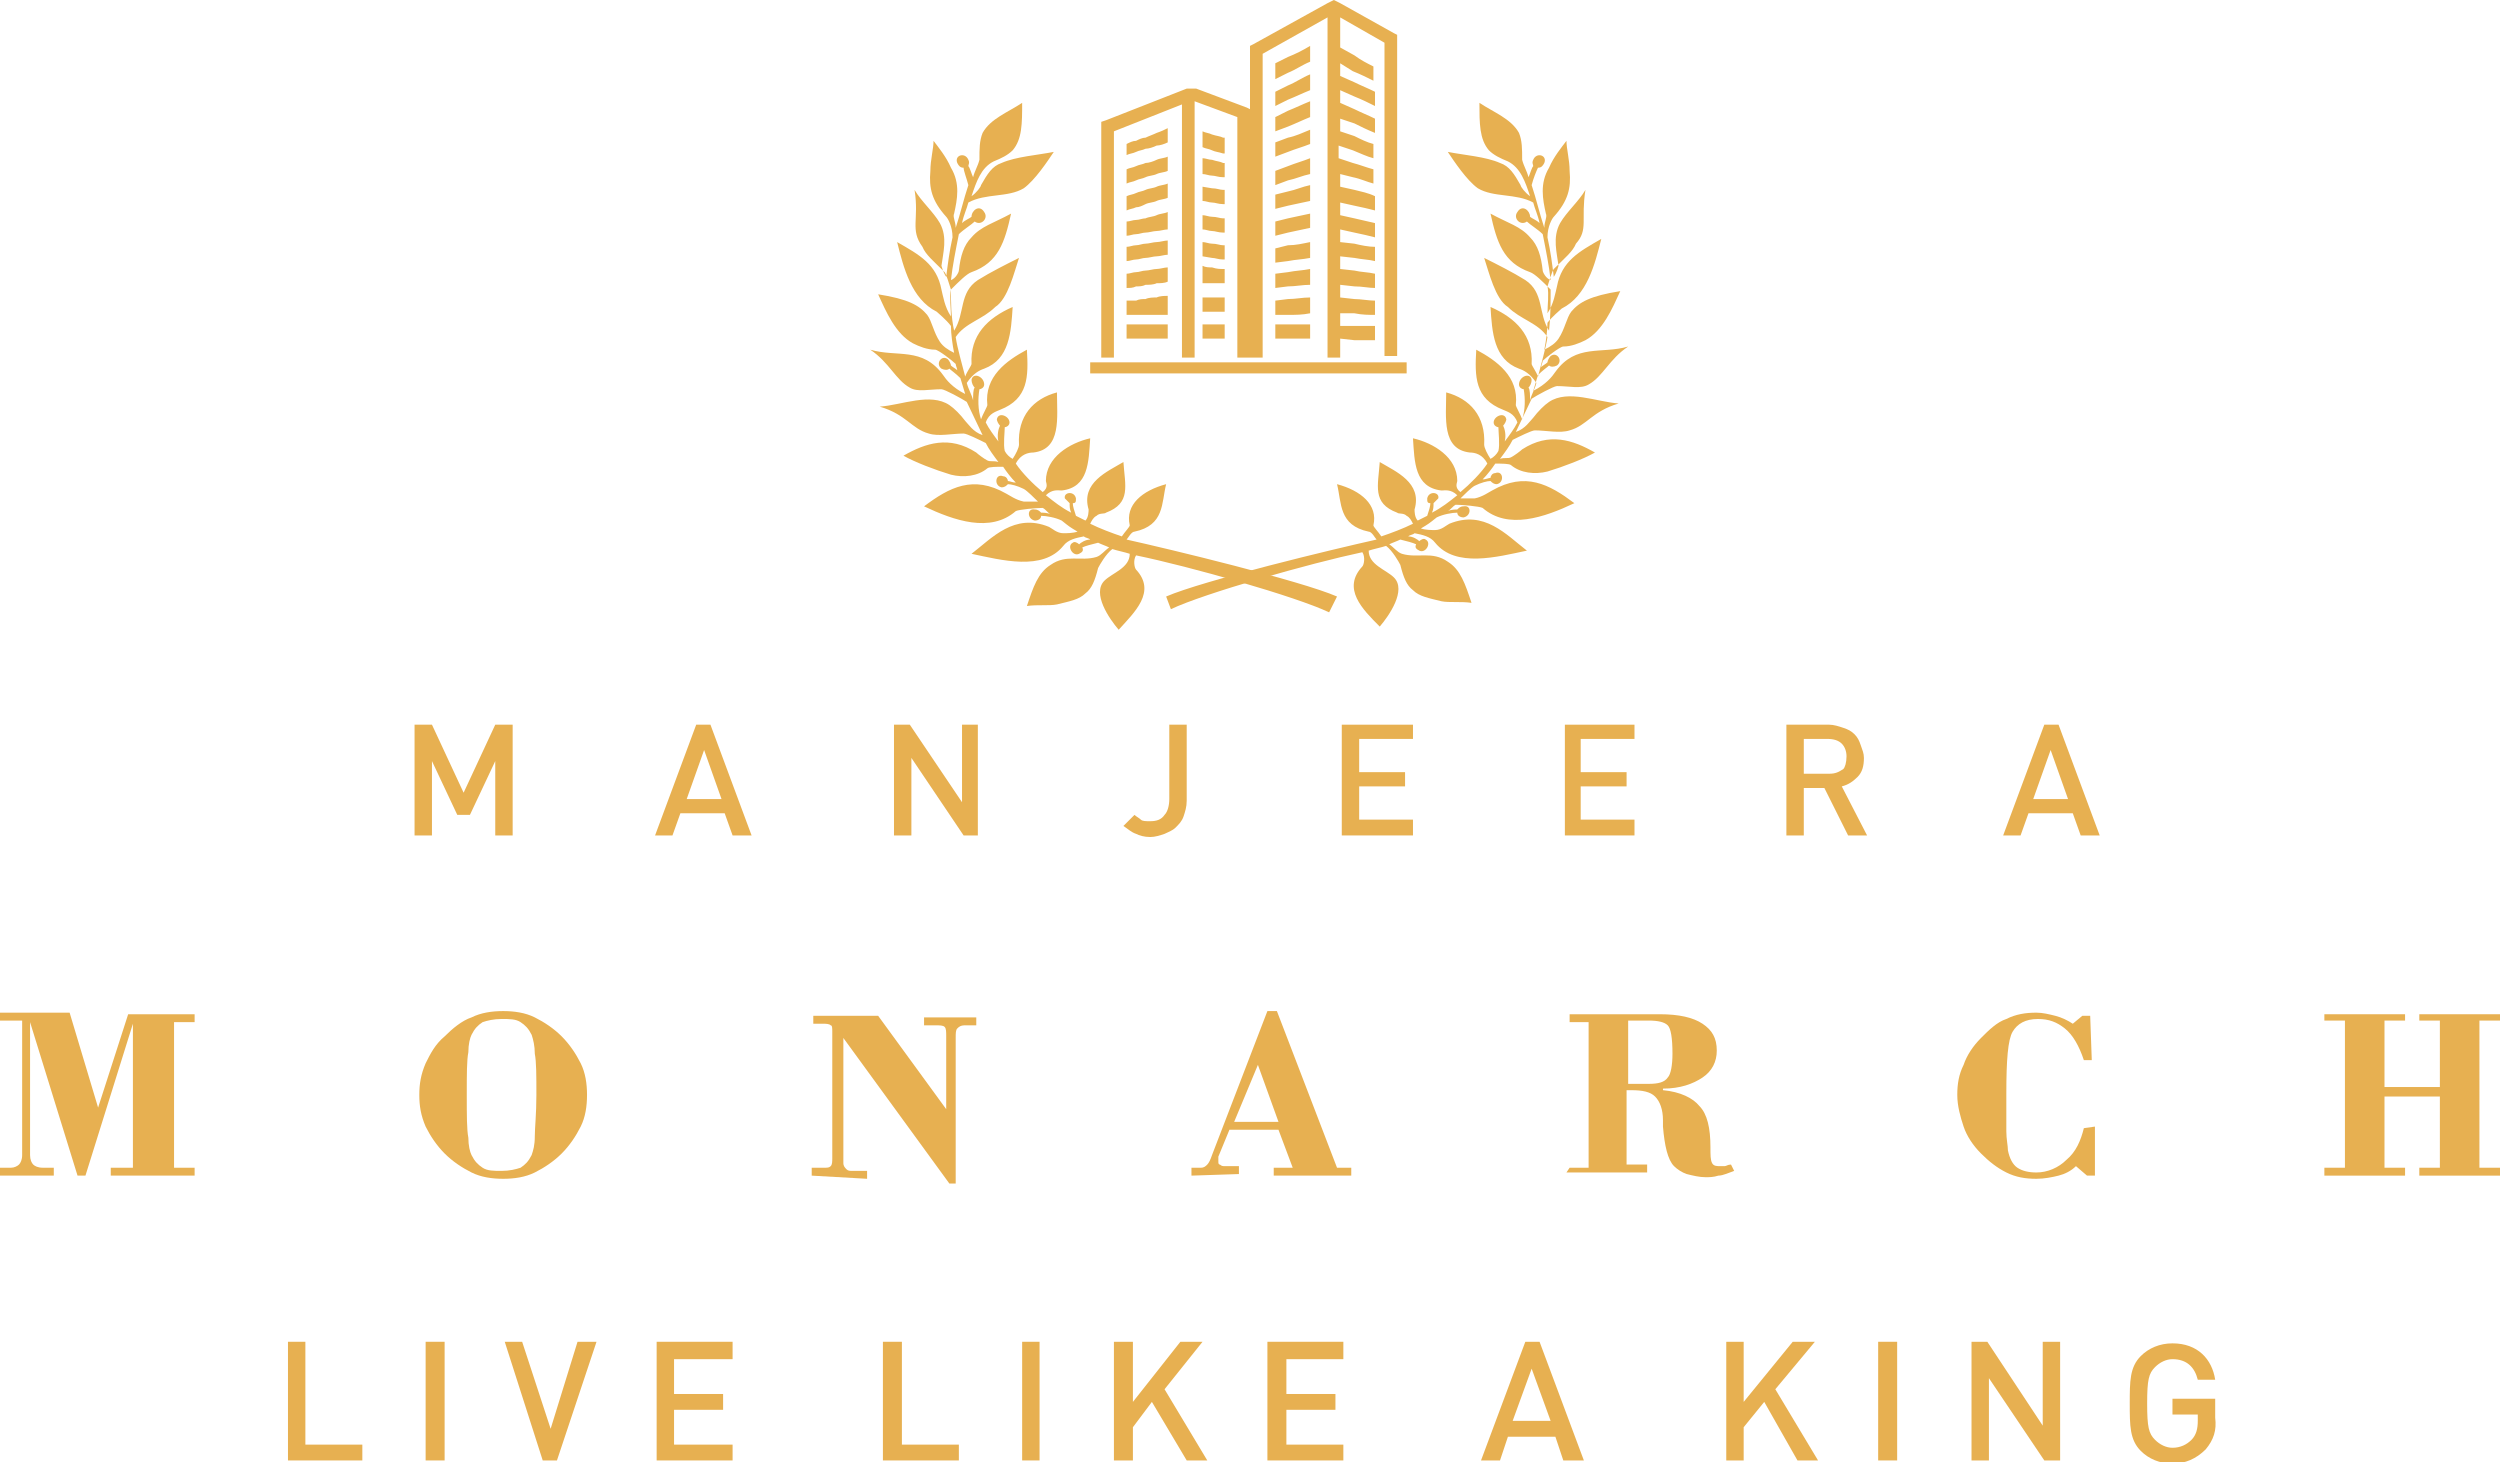 <?xml version="1.0" encoding="utf-8"?>
<!-- Generator: Adobe Illustrator 27.0.0, SVG Export Plug-In . SVG Version: 6.00 Build 0)  -->
<svg version="1.1" id="Layer_1" xmlns:xodm="http://www.corel.com/coreldraw/odm/2003"
	 xmlns="http://www.w3.org/2000/svg" xmlns:xlink="http://www.w3.org/1999/xlink" x="0px" y="0px" viewBox="0 0 158 92.4"
	 style="enable-background:new 0 0 158 92.4;" xml:space="preserve">
<style type="text/css">
	.st0{fill:#E7B051;}
</style>
<g id="Layer_x0020_1">
	<g id="_2145704189872">
		<path class="st0" d="M0,74.3v-0.5h0.7c0.2,0,0.4-0.1,0.5-0.2c0.1-0.1,0.2-0.3,0.2-0.6v-8.5H0v-0.5h4.4L6.2,70l1.9-5.9h4.2v0.5
			h-1.3v9.2h1.3v0.5H7v-0.5h1.4v-9.1h0l-3,9.6H4.9l-3-9.7V73c0,0.3,0.1,0.5,0.2,0.6c0.1,0.1,0.3,0.2,0.6,0.2h0.7v0.5L0,74.3L0,74.3z
			"/>
		<path class="st0" d="M29.5,69.2c0,1.3,0,2.2,0.1,2.7c0,0.5,0.1,0.9,0.2,1.1c0.2,0.4,0.4,0.6,0.7,0.8c0.3,0.2,0.7,0.2,1.2,0.2
			c0.5,0,0.9-0.1,1.2-0.2c0.3-0.2,0.5-0.4,0.7-0.8c0.1-0.3,0.2-0.6,0.2-1.2c0-0.5,0.1-1.4,0.1-2.6c0-1.2,0-2.1-0.1-2.6
			c0-0.5-0.1-0.9-0.2-1.2c-0.2-0.4-0.4-0.6-0.7-0.8c-0.3-0.2-0.7-0.2-1.2-0.2c-0.5,0-0.9,0.1-1.2,0.2c-0.3,0.2-0.5,0.4-0.7,0.8
			c-0.1,0.2-0.2,0.6-0.2,1.1C29.5,67,29.5,67.9,29.5,69.2L29.5,69.2z M26.5,69.2c0-0.7,0.1-1.3,0.4-2c0.3-0.6,0.6-1.2,1.2-1.7
			c0.5-0.5,1.1-1,1.7-1.2c0.6-0.3,1.3-0.4,2-0.4c0.7,0,1.4,0.1,2,0.4c0.6,0.3,1.2,0.7,1.7,1.2c0.5,0.5,0.9,1.1,1.2,1.7
			c0.3,0.6,0.4,1.3,0.4,2c0,0.7-0.1,1.4-0.4,2c-0.3,0.6-0.7,1.2-1.2,1.7c-0.5,0.5-1.1,0.9-1.7,1.2c-0.6,0.3-1.3,0.4-2,0.4
			c-0.7,0-1.4-0.1-2-0.4c-0.6-0.3-1.2-0.7-1.7-1.2c-0.5-0.5-0.9-1.1-1.2-1.7C26.6,70.5,26.5,69.9,26.5,69.2z"/>
		<path class="st0" d="M51.3,74.3v-0.5h0.8c0.2,0,0.3,0,0.4-0.1c0.1-0.1,0.1-0.3,0.1-0.5v-8c0-0.2,0-0.4-0.1-0.4
			c-0.1-0.1-0.3-0.1-0.5-0.1h-0.6v-0.5h4.1l4.3,5.9v-4.6c0-0.3,0-0.5-0.1-0.6c-0.1-0.1-0.3-0.1-0.6-0.1h-0.7v-0.5h3.3v0.5H61
			c-0.3,0-0.4,0.1-0.5,0.2c-0.1,0.1-0.1,0.3-0.1,0.6v9.2h-0.4l-6.7-9.2v7.9c0,0.2,0.1,0.3,0.2,0.4c0.1,0.1,0.2,0.1,0.4,0.1h0.9v0.5
			L51.3,74.3L51.3,74.3z"/>
		<path class="st0" d="M78,70.9h2.8l-1.3-3.6L78,70.9z M75.3,74.3v-0.5h0.6c0.2,0,0.3-0.1,0.4-0.2c0.1-0.1,0.2-0.3,0.3-0.6l3.5-9.1
			h0.6l3.8,9.9h0.9v0.5h-4.9v-0.5h1.2l-0.9-2.4h-3.1l-0.7,1.7c0,0,0,0.1,0,0.1c0,0.1,0,0.1,0,0.2c0,0.1,0,0.2,0.1,0.2
			c0.1,0.1,0.2,0.1,0.3,0.1h0.9v0.5L75.3,74.3L75.3,74.3z"/>
		<path class="st0" d="M99.2,73.8h1.2v-9.2h-1.2v-0.5h5.7c1.2,0,2.1,0.2,2.7,0.6c0.6,0.4,0.9,0.9,0.9,1.7c0,0.7-0.3,1.3-0.9,1.7
			c-0.6,0.4-1.4,0.7-2.5,0.7v0.1c1.1,0.1,1.9,0.5,2.3,1c0.5,0.5,0.7,1.4,0.7,2.6c0,0.5,0,0.8,0.1,1c0.1,0.2,0.3,0.2,0.5,0.2
			c0.1,0,0.2,0,0.3,0c0.1,0,0.2-0.1,0.4-0.1l0.2,0.4c-0.3,0.1-0.7,0.3-1,0.3c-0.3,0.1-0.6,0.1-0.8,0.1c-0.4,0-0.8-0.1-1.2-0.2
			c-0.3-0.1-0.6-0.3-0.8-0.5c-0.4-0.4-0.6-1.3-0.7-2.5c0-0.2,0-0.3,0-0.4c0-0.7-0.2-1.2-0.5-1.5c-0.3-0.3-0.8-0.4-1.5-0.4h-0.3v4.7
			h1.3v0.5h-5.1L99.2,73.8L99.2,73.8z M102.9,68.5h1.3c0.6,0,1-0.1,1.2-0.4c0.2-0.2,0.3-0.8,0.3-1.5c0-1-0.1-1.6-0.3-1.8
			c-0.2-0.2-0.6-0.3-1.2-0.3h-1.3V68.5L102.9,68.5z"/>
		<path class="st0" d="M132.4,71.2v3.1h-0.5l-0.7-0.6c-0.3,0.3-0.7,0.5-1.1,0.6c-0.4,0.1-0.9,0.2-1.4,0.2c-0.7,0-1.3-0.1-1.9-0.4
			c-0.6-0.3-1.1-0.7-1.6-1.2c-0.5-0.5-0.9-1.1-1.1-1.7c-0.2-0.6-0.4-1.3-0.4-2c0-0.7,0.1-1.3,0.4-1.9c0.2-0.6,0.6-1.2,1.1-1.7
			c0.5-0.5,1-1,1.6-1.2c0.6-0.3,1.2-0.4,1.9-0.4c0.4,0,0.8,0.1,1.2,0.2c0.4,0.1,0.8,0.3,1.1,0.5l0.6-0.5h0.5l0.1,2.8h-0.5
			c-0.3-0.9-0.7-1.6-1.2-2c-0.5-0.4-1-0.6-1.7-0.6c-0.8,0-1.3,0.3-1.6,0.8c-0.3,0.5-0.4,1.8-0.4,3.9c0,1.1,0,1.9,0,2.4
			c0,0.5,0.1,0.9,0.1,1.2c0.1,0.5,0.3,0.9,0.6,1.1c0.3,0.2,0.7,0.3,1.2,0.3c0.7,0,1.4-0.3,1.9-0.8c0.6-0.5,0.9-1.2,1.1-2L132.4,71.2
			L132.4,71.2z"/>
		<polygon class="st0" points="146.9,74.3 146.9,73.8 148.2,73.8 148.2,64.5 146.9,64.5 146.9,64.1 152,64.1 152,64.5 150.7,64.5 
			150.7,68.7 154.2,68.7 154.2,64.5 152.9,64.5 152.9,64.1 158,64.1 158,64.5 156.7,64.5 156.7,73.8 158,73.8 158,74.3 152.9,74.3 
			152.9,73.8 154.2,73.8 154.2,69.3 150.7,69.3 150.7,73.8 152,73.8 152,74.3 		"/>
		<path class="st0" d="M57.8,12c0.4,0.7,1.2,1.4,1.6,2.1c0.5,0.9,0.2,1.9,0.1,2.7c0,0,0.1,0.4,0.3,0.7c0.1-0.8,0.2-1.6,0.4-2.5
			c0-0.7-0.3-1.2-0.4-1.3c-0.9-1-1.1-1.8-1-2.9c0-0.7,0.2-1.4,0.2-1.9c0.3,0.4,0.8,1,1.1,1.7c0.6,1,0.4,2,0.2,2.9
			c-0.1,0.2,0.1,0.5,0.1,0.9c0.3-0.9,0.5-1.8,0.8-2.7c-0.1-0.4-0.3-0.9-0.3-1.1c-0.2,0-0.3-0.1-0.4-0.3c-0.2-0.5,0.5-0.7,0.7-0.2
			c0.1,0.2,0,0.3,0,0.4c0.1,0.1,0.2,0.5,0.3,0.7c0.1-0.4,0.3-0.7,0.4-1.1c0-0.7,0-1.2,0.2-1.7c0.5-0.9,1.6-1.3,2.5-1.9
			c0,1.3,0,2.3-0.6,3c-0.3,0.3-0.7,0.5-1.2,0.7c-0.8,0.4-1.1,1.3-1.4,2.2c0.3-0.2,0.6-0.6,0.6-0.7c0.4-0.7,0.7-1.2,1.3-1.4
			c0.9-0.4,2.3-0.5,3.3-0.7c-0.4,0.6-1.2,1.8-1.9,2.3c-1,0.6-2.4,0.3-3.5,0.9c-0.1,0.4-0.3,0.8-0.4,1.3c0.2-0.2,0.5-0.3,0.6-0.4
			c0-0.4,0.5-0.8,0.8-0.3c0.3,0.4-0.2,0.9-0.6,0.6c-0.2,0.2-0.7,0.5-1,0.8c-0.2,1-0.4,2-0.5,2.9c0.3-0.1,0.5-0.5,0.5-0.6
			c0.1-0.9,0.3-1.6,0.8-2.1c0.6-0.7,1.4-0.9,2.5-1.5c-0.4,1.8-0.8,3.1-2.5,3.7c-0.3,0.1-0.8,0.6-1.3,1.1c0,0.8,0,1.7,0.2,2.6
			c0.7-1.1,0.3-2.4,1.5-3.2c0.8-0.5,1.8-1,2.6-1.4c-0.3,0.9-0.7,2.6-1.5,3.1c-0.8,0.8-1.9,1-2.5,1.9c0.1,0.7,0.4,1.7,0.6,2.5
			c0.1-0.3,0.4-0.7,0.4-0.8c-0.1-1.8,1-2.9,2.6-3.6c-0.1,1.6-0.2,3.3-1.8,3.9c-0.3,0.1-0.7,0.3-1.1,0.9c0.1,0.4,0.3,0.7,0.4,1.1
			c0-0.3,0-0.7,0.1-0.8c-0.1-0.1-0.2-0.3-0.2-0.5c0.1-0.5,0.8-0.2,0.8,0.3c0,0.2-0.2,0.3-0.3,0.3c-0.1,0.6-0.1,1.3,0.1,1.9
			c0.1-0.3,0.4-0.8,0.4-0.9c-0.2-1.8,1.2-2.8,2.5-3.5c0.1,1.7,0.1,3.1-1.7,3.8c-0.2,0.1-0.7,0.2-0.9,0.8c0.2,0.4,0.5,0.8,0.8,1.2
			c-0.1-0.4,0-0.8,0.1-1c-0.1-0.1-0.2-0.3-0.2-0.4c0.1-0.5,0.8-0.2,0.8,0.2c0,0.2-0.2,0.3-0.3,0.3c0,0.3-0.1,1.1,0,1.5
			c0.1,0.2,0.3,0.4,0.5,0.5c0.2-0.3,0.4-0.7,0.4-0.9c-0.1-1.8,0.9-2.9,2.4-3.3c0,1.6,0.3,3.6-1.5,3.8c-0.3,0-0.8,0.1-1.1,0.7
			c0.4,0.6,1.1,1.3,1.7,1.8c0.4-0.3,0.2-0.6,0.2-0.7c0-1.5,1.5-2.4,2.8-2.7c-0.1,1.5-0.1,3.1-1.8,3.3c-0.2,0-0.6-0.1-1,0.3
			c0.5,0.4,1,0.8,1.6,1.1c-0.1-0.2-0.1-0.4-0.1-0.6c-0.1-0.1-0.2-0.2-0.3-0.3c-0.1-0.4,0.6-0.5,0.7,0c0,0.2,0,0.3-0.2,0.3
			c0,0.2,0.1,0.5,0.2,0.8c0.2,0.1,0.4,0.2,0.6,0.3c0.2-0.2,0.2-0.6,0.2-0.7c-0.5-1.7,1.2-2.4,2.2-3c0.1,1.5,0.5,2.6-1.1,3.2
			c-0.1,0.1-0.4,0-0.6,0.2c-0.2,0.1-0.3,0.3-0.4,0.5c0.6,0.3,1.4,0.6,2,0.8c0.2-0.3,0.5-0.6,0.5-0.7c-0.3-1.3,0.8-2.2,2.3-2.6
			c-0.3,1.2-0.1,2.6-2,3c-0.2,0-0.4,0.4-0.5,0.5c2.7,0.6,11,2.6,13.3,3.6L84,38.7c-2.1-1-8.8-2.9-12.2-3.6c-0.2,0.3-0.1,0.8,0,0.9
			c1.3,1.4-0.1,2.7-1.1,3.8c-0.6-0.7-1.7-2.3-0.9-3.1c0.5-0.5,1.6-0.8,1.6-1.7c-0.3-0.1-0.8-0.2-1.1-0.3c-0.4,0.3-0.8,1-0.9,1.2
			c-0.2,0.8-0.4,1.3-0.8,1.6c-0.4,0.4-1,0.5-1.8,0.7c-0.5,0.1-1.2,0-1.9,0.1c0.4-1.2,0.7-2.1,1.5-2.6c1-0.7,1.9-0.2,2.9-0.5
			c0.3-0.1,0.5-0.4,0.8-0.6c-0.2-0.1-0.5-0.2-0.7-0.3c-0.4,0.1-0.8,0.2-1,0.3c0.1,0.2,0,0.3-0.2,0.4c-0.4,0.2-0.8-0.5-0.4-0.7
			c0.1-0.1,0.3,0,0.4,0.1c0.1-0.1,0.4-0.3,0.7-0.3c-0.1-0.1-0.3-0.1-0.4-0.2c-0.5,0.1-1,0.2-1.3,0.6c-1.3,1.6-3.9,0.9-5.8,0.5
			c1.3-1,2.7-2.6,4.9-1.7c0.2,0.1,0.5,0.4,0.9,0.4c0.2,0,0.6,0,0.9-0.1c-0.5-0.3-0.5-0.3-1-0.7c-0.4-0.2-1-0.3-1.3-0.3
			c0,0.2-0.2,0.3-0.4,0.3c-0.5-0.1-0.5-0.8,0-0.7c0.2,0,0.3,0.1,0.4,0.2c0.1,0,0.4,0,0.6,0.1c-0.2-0.1-0.3-0.3-0.5-0.4
			c-0.4,0-1.5,0.1-1.7,0.2c-1.6,1.4-3.9,0.6-5.8-0.3c1.6-1.2,3.1-2,5.2-0.8c0.2,0.1,0.6,0.4,1.1,0.5c0.2,0,0.6,0,0.9,0
			c-0.2-0.2-0.7-0.7-0.9-0.8c-0.4-0.2-0.8-0.3-1-0.3c-0.1,0.1-0.2,0.2-0.4,0.2c-0.5-0.1-0.4-0.9,0.1-0.7c0.2,0,0.3,0.2,0.3,0.3
			c0.1,0,0.3,0.1,0.5,0.1c-0.3-0.3-0.6-0.7-0.8-1c-0.4,0-0.9,0-1,0.1c-0.6,0.5-1.5,0.6-2.3,0.4c-1-0.3-2.3-0.8-3-1.2
			c1.4-0.8,2.9-1.3,4.6-0.2c0.1,0.1,0.5,0.4,0.7,0.5c0.2,0.1,0.4,0,0.7,0.1c-0.3-0.4-0.6-0.8-0.8-1.2c-0.4-0.2-1.2-0.6-1.4-0.6
			c-0.7,0-1.6,0.2-2.2,0c-1.1-0.3-1.4-1.2-3.1-1.7c1.4-0.1,3.2-0.9,4.4-0.1c0.3,0.2,0.7,0.6,1,1c0.2,0.2,0.5,0.7,1.1,0.9
			c0,0-0.9-1.9-1-2.1c-0.3-0.2-1.4-0.8-1.6-0.8c-0.8,0-1.5,0.2-2-0.1c-0.9-0.5-1.3-1.6-2.5-2.4c1.7,0.5,3.3-0.2,4.6,1.6
			c0.2,0.3,0.6,0.8,1.4,1.2c-0.1-0.3-0.2-0.7-0.3-1c-0.3-0.3-0.6-0.5-0.7-0.6c-0.1,0.1-0.3,0.1-0.5,0c-0.4-0.3,0-0.9,0.4-0.6
			c0.1,0.1,0.2,0.3,0.2,0.4c0.1,0.1,0.3,0.2,0.4,0.3c0-0.1-0.1-0.3-0.1-0.4c-0.2-0.2-1.1-0.9-1.3-0.9c-0.5,0-1-0.2-1.4-0.4
			c-1.1-0.6-1.7-2-2.2-3.1c1.9,0.3,2.6,0.7,3.1,1.3c0.3,0.4,0.4,1.1,0.8,1.7c0.2,0.3,0.5,0.5,0.9,0.7c-0.1-0.5-0.2-1.2-0.2-1.7
			c-0.3-0.4-0.8-0.8-0.9-0.9c-1.6-0.8-2.1-2.8-2.5-4.4c1.4,0.8,2.5,1.4,2.8,3c0.1,0.4,0.2,1.1,0.6,1.7c0-0.5-0.1-1.2,0-1.7
			c-0.1-0.3-0.3-1-0.4-1.1c-0.7-0.7-1.2-1.1-1.4-1.6C57.5,14.5,58.1,13.9,57.8,12L57.8,12z"/>
		<path class="st0" d="M100.2,12c-0.4,0.7-1.2,1.4-1.6,2.1c-0.5,0.9-0.2,1.9-0.1,2.7c0,0-0.1,0.4-0.3,0.7c-0.1-0.8-0.2-1.6-0.4-2.5
			c0-0.7,0.3-1.2,0.4-1.3c0.9-1,1.1-1.8,1-2.9c0-0.7-0.2-1.4-0.2-1.9c-0.3,0.4-0.8,1-1.1,1.7c-0.6,1-0.4,2-0.2,2.9
			c0.1,0.2-0.1,0.5-0.1,0.9c-0.3-0.9-0.5-1.8-0.8-2.7c0.1-0.4,0.3-0.9,0.4-1.1c0.2,0,0.3-0.1,0.4-0.3c0.2-0.5-0.5-0.7-0.7-0.2
			c-0.1,0.2,0,0.3,0,0.4c-0.1,0.1-0.2,0.5-0.3,0.7c-0.1-0.4-0.3-0.7-0.4-1.1c0-0.7,0-1.2-0.2-1.7c-0.5-0.9-1.6-1.3-2.5-1.9
			c0,1.3,0,2.3,0.6,3c0.3,0.3,0.7,0.5,1.2,0.7c0.8,0.4,1.1,1.3,1.4,2.2c-0.3-0.2-0.6-0.6-0.6-0.7c-0.4-0.7-0.7-1.2-1.3-1.4
			c-0.9-0.4-2.3-0.5-3.3-0.7c0.4,0.6,1.2,1.8,1.9,2.3c1,0.6,2.4,0.3,3.5,0.9c0.1,0.4,0.3,0.8,0.4,1.3c-0.2-0.2-0.5-0.3-0.6-0.4
			c0-0.4-0.5-0.8-0.8-0.3c-0.3,0.4,0.2,0.9,0.6,0.6c0.2,0.2,0.7,0.5,1,0.8c0.2,1,0.4,2,0.5,2.9c-0.3-0.1-0.5-0.5-0.5-0.6
			c-0.1-0.9-0.3-1.6-0.8-2.1c-0.6-0.7-1.4-0.9-2.5-1.5c0.4,1.8,0.8,3.1,2.5,3.7c0.3,0.1,0.8,0.6,1.3,1.1c0,0.8,0,1.7-0.1,2.6
			c-0.7-1.1-0.3-2.4-1.5-3.2c-0.8-0.5-1.8-1-2.6-1.4c0.3,0.9,0.7,2.6,1.5,3.1c0.8,0.8,1.9,1,2.5,1.9c-0.1,0.7-0.4,1.7-0.6,2.5
			c-0.1-0.3-0.4-0.7-0.4-0.8c0.1-1.8-1-2.9-2.6-3.6c0.1,1.6,0.2,3.3,1.8,3.9c0.3,0.1,0.7,0.3,1.1,0.9c-0.1,0.4-0.3,0.7-0.4,1.1
			c0-0.3,0-0.7-0.1-0.8c0.1-0.1,0.2-0.3,0.2-0.5c-0.1-0.5-0.8-0.2-0.8,0.3c0,0.2,0.2,0.3,0.3,0.3c0.1,0.6,0.1,1.3-0.1,1.9
			c-0.1-0.3-0.4-0.8-0.4-0.9c0.2-1.8-1.2-2.8-2.5-3.5c-0.1,1.7-0.1,3.1,1.7,3.8c0.2,0.1,0.7,0.2,0.9,0.8c-0.2,0.4-0.5,0.8-0.8,1.2
			c0.1-0.4,0-0.8-0.1-1c0.1-0.1,0.2-0.3,0.2-0.4c-0.1-0.5-0.8-0.2-0.8,0.2c0,0.2,0.2,0.3,0.3,0.3c0,0.3,0.1,1.1,0,1.5
			c-0.1,0.2-0.3,0.4-0.5,0.5c-0.2-0.3-0.4-0.7-0.4-0.9c0.1-1.8-0.9-2.9-2.4-3.3c0,1.6-0.3,3.6,1.5,3.8c0.3,0,0.8,0.1,1.1,0.7
			c-0.4,0.6-1.1,1.3-1.7,1.8c-0.4-0.3-0.2-0.6-0.2-0.7c0-1.5-1.5-2.4-2.8-2.7c0.1,1.5,0.1,3.1,1.8,3.3c0.2,0,0.6-0.1,1,0.3
			c-0.5,0.4-1,0.8-1.6,1.1c0.1-0.2,0.1-0.4,0.1-0.6c0.1-0.1,0.2-0.2,0.3-0.3c0.1-0.4-0.6-0.5-0.7,0c0,0.2,0,0.3,0.2,0.3
			c0,0.2-0.1,0.5-0.2,0.8c-0.2,0.1-0.4,0.2-0.6,0.3c-0.2-0.2-0.2-0.6-0.2-0.7c0.5-1.7-1.2-2.4-2.2-3c-0.1,1.5-0.5,2.6,1.1,3.2
			c0.1,0.1,0.4,0,0.6,0.2c0.2,0.1,0.3,0.3,0.4,0.5c-0.6,0.3-1.4,0.6-2,0.8c-0.2-0.3-0.5-0.6-0.5-0.7c0.3-1.3-0.8-2.2-2.3-2.6
			c0.3,1.2,0.1,2.6,2,3c0.2,0,0.4,0.4,0.5,0.5c-2.7,0.6-11,2.6-13.3,3.6l0.3,0.8c2.1-1,8.8-2.9,12.1-3.6c0.2,0.3,0.1,0.8,0,0.9
			c-1.3,1.4,0,2.7,1.1,3.8c0.6-0.7,1.7-2.3,0.9-3.1c-0.5-0.5-1.6-0.8-1.6-1.7c0.3-0.1,0.8-0.2,1.1-0.3c0.4,0.3,0.8,1,0.9,1.2
			c0.2,0.8,0.4,1.3,0.8,1.6c0.4,0.4,1,0.5,1.8,0.7c0.5,0.1,1.2,0,1.9,0.1c-0.4-1.2-0.7-2.1-1.5-2.6c-1-0.7-1.9-0.2-2.9-0.5
			c-0.3-0.1-0.5-0.4-0.8-0.6c0.2-0.1,0.5-0.2,0.7-0.3c0.4,0.1,0.8,0.2,1,0.3c-0.1,0.2,0,0.3,0.2,0.4c0.4,0.2,0.8-0.5,0.4-0.7
			c-0.1-0.1-0.3,0-0.4,0.1c-0.1-0.1-0.4-0.3-0.7-0.3c0.1-0.1,0.3-0.1,0.4-0.2c0.5,0.1,1,0.2,1.3,0.6c1.3,1.6,3.9,0.9,5.8,0.5
			c-1.3-1-2.7-2.6-4.9-1.7c-0.2,0.1-0.5,0.4-0.9,0.4c-0.2,0-0.6,0-0.9-0.1c0.5-0.3,0.5-0.3,1-0.7c0.4-0.2,1-0.3,1.3-0.3
			c0,0.2,0.2,0.3,0.4,0.3c0.5-0.1,0.5-0.8,0-0.7c-0.2,0-0.3,0.1-0.4,0.2c-0.1,0-0.4,0-0.6,0.1c0.2-0.1,0.3-0.3,0.5-0.4
			c0.4,0,1.5,0.1,1.7,0.2c1.6,1.4,3.9,0.6,5.8-0.3c-1.6-1.2-3.1-2-5.2-0.8c-0.2,0.1-0.6,0.4-1.1,0.5c-0.2,0-0.6,0-0.9,0
			c0.2-0.2,0.7-0.7,0.9-0.8c0.4-0.2,0.8-0.3,1-0.3c0.1,0.1,0.2,0.2,0.4,0.2c0.5-0.1,0.4-0.9-0.1-0.7c-0.2,0-0.3,0.2-0.3,0.3
			c-0.1,0-0.3,0.1-0.5,0.1c0.3-0.3,0.6-0.7,0.8-1c0.4,0,0.9,0,1,0.1c0.6,0.5,1.5,0.6,2.3,0.4c1-0.3,2.3-0.8,3-1.2
			c-1.4-0.8-2.9-1.3-4.6-0.2c-0.1,0.1-0.5,0.4-0.7,0.5c-0.2,0.1-0.4,0-0.7,0.1c0.3-0.4,0.6-0.8,0.8-1.2c0.4-0.2,1.2-0.6,1.4-0.6
			c0.7,0,1.6,0.2,2.2,0c1.1-0.3,1.4-1.2,3.1-1.7c-1.4-0.1-3.2-0.9-4.4-0.1c-0.3,0.2-0.7,0.6-1,1c-0.2,0.2-0.5,0.7-1.1,0.9
			c0,0,0.9-1.9,1-2.1c0.3-0.2,1.4-0.8,1.6-0.8c0.8,0,1.5,0.2,2-0.1c0.9-0.5,1.3-1.6,2.5-2.4c-1.7,0.5-3.3-0.2-4.6,1.6
			c-0.2,0.3-0.6,0.8-1.4,1.2c0.1-0.3,0.2-0.7,0.3-1c0.3-0.3,0.6-0.5,0.7-0.6c0.1,0.1,0.3,0.1,0.5,0c0.4-0.3,0-0.9-0.4-0.6
			c-0.1,0.1-0.2,0.3-0.2,0.4c-0.1,0.1-0.3,0.2-0.4,0.3c0-0.1,0.1-0.3,0.1-0.4c0.2-0.2,1.1-0.9,1.3-0.9c0.5,0,1-0.2,1.4-0.4
			c1.1-0.6,1.7-2,2.2-3.1c-1.9,0.3-2.6,0.7-3.1,1.3c-0.3,0.4-0.4,1.1-0.8,1.7c-0.2,0.3-0.5,0.5-0.9,0.7c0.1-0.5,0.2-1.2,0.2-1.7
			c0.3-0.4,0.8-0.8,0.9-0.9c1.6-0.8,2.1-2.8,2.5-4.4c-1.4,0.8-2.5,1.4-2.8,3c-0.1,0.4-0.2,1.1-0.6,1.7c0-0.5,0.1-1.2,0-1.7
			c0.1-0.3,0.3-1,0.4-1.1c0.7-0.7,1.2-1.1,1.4-1.6C100.4,14.5,99.9,13.9,100.2,12L100.2,12z"/>
		<path class="st0" d="M68.9,22.9h20v0.7h-20V22.9z M73.8,11.6c-0.2,0.1-0.5,0.1-0.7,0.2c-0.2,0.1-0.5,0.1-0.7,0.2
			c-0.2,0.1-0.4,0.1-0.6,0.2c-0.2,0.1-0.4,0.1-0.6,0.2v0.9c0.2-0.1,0.4-0.1,0.6-0.2c0.2,0,0.4-0.1,0.6-0.2c0.2-0.1,0.5-0.1,0.7-0.2
			c0.2-0.1,0.5-0.1,0.7-0.2C73.8,12.6,73.8,11.6,73.8,11.6z M73.8,13.4c-0.2,0.1-0.5,0.1-0.7,0.2c-0.2,0.1-0.5,0.1-0.7,0.2
			c-0.2,0-0.4,0.1-0.6,0.1c-0.2,0-0.4,0.1-0.6,0.1v0.9c0.2,0,0.4-0.1,0.6-0.1c0.2,0,0.4-0.1,0.6-0.1c0.2,0,0.5-0.1,0.7-0.1
			c0.2,0,0.5-0.1,0.7-0.1C73.8,14.3,73.8,13.4,73.8,13.4z M73.8,15.2c-0.2,0-0.5,0.1-0.7,0.1c-0.2,0-0.5,0.1-0.7,0.1
			c-0.2,0-0.4,0.1-0.6,0.1c-0.2,0-0.4,0.1-0.6,0.1v0.9c0.2,0,0.4-0.1,0.6-0.1c0.2,0,0.4-0.1,0.6-0.1c0.2,0,0.5-0.1,0.7-0.1
			c0.2,0,0.5-0.1,0.7-0.1C73.8,16.1,73.8,15.2,73.8,15.2z M73.8,16.9c-0.2,0-0.5,0.1-0.7,0.1c-0.2,0-0.5,0.1-0.7,0.1
			c-0.2,0-0.4,0.1-0.6,0.1c-0.2,0-0.4,0.1-0.6,0.1v0.9c0.2,0,0.4,0,0.6-0.1c0.2,0,0.4,0,0.6-0.1c0.2,0,0.5,0,0.7-0.1
			c0.2,0,0.5,0,0.7-0.1C73.8,17.9,73.8,16.9,73.8,16.9z M73.8,20.5c-0.2,0-0.5,0-0.7,0c-0.2,0-0.5,0-0.7,0c-0.2,0-0.4,0-0.6,0
			c-0.2,0-0.4,0-0.6,0v0.9h0.6h0.6h0.7h0.7C73.8,21.4,73.8,20.5,73.8,20.5z M73.8,18.7c-0.2,0-0.5,0-0.7,0.1c-0.2,0-0.5,0-0.7,0.1
			c-0.2,0-0.4,0-0.6,0.1c-0.2,0-0.4,0-0.6,0v0.9c0.2,0,0.4,0,0.6,0c0.2,0,0.4,0,0.6,0c0.2,0,0.5,0,0.7,0c0.2,0,0.5,0,0.7,0V18.7
			L73.8,18.7z M73.8,8.1v0.9c-0.2,0.1-0.5,0.2-0.7,0.2c-0.2,0.1-0.5,0.2-0.7,0.2c-0.2,0.1-0.4,0.1-0.6,0.2c-0.2,0.1-0.4,0.1-0.6,0.2
			V9.1c0.2-0.1,0.4-0.2,0.6-0.2c0.2-0.1,0.4-0.2,0.6-0.2c0.2-0.1,0.5-0.2,0.7-0.3C73.4,8.3,73.6,8.2,73.8,8.1L73.8,8.1z M82.8,2.9
			c-0.5,0.3-0.9,0.5-1.4,0.7l-0.8,0.4V5l0.8-0.4c0.5-0.2,0.9-0.5,1.4-0.7C82.8,3.8,82.8,2.9,82.8,2.9z M82.8,4.7
			c-0.5,0.2-0.9,0.5-1.4,0.7l-0.8,0.4v0.9l0.8-0.4c0.5-0.2,0.9-0.4,1.4-0.6V4.7L82.8,4.7z M82.8,6.4c-0.5,0.2-0.9,0.4-1.4,0.6
			l-0.8,0.4v0.9l0.8-0.3c0.5-0.2,0.9-0.4,1.4-0.6V6.4L82.8,6.4z M82.8,8.2c-0.5,0.2-0.9,0.4-1.4,0.5L80.6,9v0.9l0.8-0.3
			c0.5-0.2,0.9-0.3,1.4-0.5V8.2L82.8,8.2z M82.8,10c-0.5,0.2-0.9,0.3-1.4,0.5l-0.8,0.3v0.9l0.8-0.3c0.5-0.1,0.9-0.3,1.4-0.4V10
			L82.8,10z M82.8,11.7c-0.5,0.1-0.9,0.3-1.4,0.4l-0.8,0.2v0.9l0.8-0.2c0.5-0.1,0.9-0.2,1.4-0.3V11.7L82.8,11.7z M82.8,13.5
			c-0.5,0.1-0.9,0.2-1.4,0.3L80.6,14v0.9l0.8-0.2c0.5-0.1,0.9-0.2,1.4-0.3V13.5z M82.8,15.3c-0.5,0.1-0.9,0.2-1.4,0.2l-0.8,0.2v0.9
			l0.8-0.1c0.5-0.1,0.9-0.1,1.4-0.2C82.8,16.2,82.8,15.3,82.8,15.3z M82.8,17c-0.5,0.1-0.9,0.1-1.4,0.2l-0.8,0.1v0.9l0.8-0.1
			c0.5,0,0.9-0.1,1.4-0.1V17L82.8,17z M82.8,20.5c-0.5,0-0.9,0-1.4,0l-0.8,0v0.9h0.8h1.4C82.8,21.5,82.8,20.5,82.8,20.5z M82.8,18.8
			c-0.5,0-0.9,0.1-1.4,0.1L80.6,19v0.9l0.8,0c0.5,0,0.9,0,1.4-0.1V18.8z M76,9.3c0.2,0.1,0.4,0.1,0.6,0.2c0.2,0.1,0.4,0.1,0.7,0.2
			l0.1,0V8.7l-0.1,0c-0.2-0.1-0.4-0.1-0.7-0.2c-0.2-0.1-0.4-0.1-0.6-0.2V9.3z M76,11c0.2,0,0.4,0.1,0.6,0.1c0.2,0,0.4,0.1,0.7,0.1
			l0.1,0v-0.9l-0.1,0c-0.2-0.1-0.4-0.1-0.7-0.2c-0.2,0-0.4-0.1-0.6-0.1C76,10.1,76,11,76,11z M76,12.7c0.2,0,0.4,0.1,0.6,0.1
			c0.2,0,0.4,0.1,0.7,0.1l0.1,0v-0.9l-0.1,0c-0.2,0-0.4-0.1-0.7-0.1L76,11.8V12.7z M76,14.5c0.2,0,0.4,0.1,0.6,0.1
			c0.2,0,0.4,0.1,0.7,0.1l0.1,0v-0.9l-0.1,0c-0.2,0-0.4-0.1-0.7-0.1c-0.2,0-0.4-0.1-0.6-0.1V14.5L76,14.5z M76,16.2l0.6,0.1
			c0.2,0,0.4,0.1,0.7,0.1l0.1,0v-0.9l-0.1,0c-0.2,0-0.4-0.1-0.7-0.1c-0.2,0-0.4-0.1-0.6-0.1V16.2L76,16.2z M76,17.9
			c0.2,0,0.4,0,0.6,0c0.2,0,0.4,0,0.7,0l0.1,0v-0.9l-0.1,0c-0.2,0-0.4,0-0.7-0.1c-0.2,0-0.4,0-0.6-0.1V17.9L76,17.9z M76,19.7
			c0.2,0,0.4,0,0.6,0c0.2,0,0.4,0,0.7,0l0.1,0v-0.9l-0.1,0c-0.2,0-0.4,0-0.7,0c-0.2,0-0.4,0-0.6,0V19.7L76,19.7z M76,21.4h0.6h0.7
			h0.1v-0.9l-0.1,0c-0.2,0-0.4,0-0.7,0c-0.2,0-0.4,0-0.6,0V21.4L76,21.4z M84.7,21.4v1.2h-0.8V1.1l-4.1,2.3v19.2H79h0h-0.8V7.4
			l-2.7-1v16.2h-0.8v-16l-4.3,1.7v14.3h-0.8V8V7.7l0.3-0.1l5.1-2l0.6,0l3.2,1.2l0.2,0.1V3.2V2.9l0.2-0.1l4.7-2.6L84.3,0l0.4,0.2
			l3.4,1.9l0.2,0.1v0.2v20.1h-0.8V2.7l-2.8-1.6v1.9l0.9,0.5C86,3.8,86.4,4,86.8,4.2v0.9c-0.4-0.2-0.8-0.4-1.3-0.6L84.7,4v0.8
			l0.9,0.4c0.4,0.2,0.9,0.4,1.3,0.6v0.9c-0.4-0.2-0.8-0.4-1.3-0.6l-0.9-0.4v0.8l0.9,0.4c0.4,0.2,0.9,0.4,1.3,0.6v0.9
			C86.4,8.2,86,8,85.6,7.8l-0.9-0.3v0.8l0.9,0.3C86,8.8,86.4,9,86.8,9.1V10c-0.4-0.1-0.8-0.3-1.3-0.5l-0.9-0.3V10l0.9,0.3
			c0.4,0.1,0.9,0.3,1.3,0.4v0.9c-0.4-0.1-0.8-0.3-1.3-0.4L84.7,11v0.8l0.9,0.2c0.4,0.1,0.9,0.2,1.3,0.4v0.9
			c-0.4-0.1-0.8-0.2-1.3-0.3l-0.9-0.2v0.8l0.9,0.2c0.4,0.1,0.9,0.2,1.3,0.3v0.9c-0.4-0.1-0.8-0.2-1.3-0.3l-0.9-0.2v0.8l0.9,0.1
			c0.4,0.1,0.9,0.2,1.3,0.2v0.9c-0.4-0.1-0.8-0.1-1.3-0.2l-0.9-0.1V17l0.9,0.1c0.4,0.1,0.9,0.1,1.3,0.2v0.9c-0.4,0-0.8-0.1-1.3-0.1
			l-0.9-0.1v0.8l0.9,0.1c0.4,0,0.9,0.1,1.3,0.1v0.9c-0.4,0-0.8,0-1.3-0.1l-0.9,0v0.8l0.9,0c0.4,0,0.9,0,1.3,0v0.9h-1.3L84.7,21.4
			L84.7,21.4z M73.8,9.9c-0.2,0.1-0.5,0.1-0.7,0.2c-0.2,0.1-0.5,0.2-0.7,0.2c-0.2,0.1-0.4,0.1-0.6,0.2c-0.2,0.1-0.4,0.1-0.6,0.2v0.9
			c0.2-0.1,0.4-0.1,0.6-0.2c0.2-0.1,0.4-0.1,0.6-0.2c0.2-0.1,0.5-0.1,0.7-0.2c0.2-0.1,0.5-0.1,0.7-0.2V9.9z"/>
		<polygon class="st0" points="31.3,52.8 31.3,48.1 29.7,51.5 28.9,51.5 27.3,48.1 27.3,52.8 26.2,52.8 26.2,45.8 27.3,45.8 
			29.3,50.1 31.3,45.8 32.4,45.8 32.4,52.8 		"/>
		<path class="st0" d="M44.5,47.4l-1.1,3.1h2.2L44.5,47.4L44.5,47.4z M46.3,52.8l-0.5-1.4h-2.8l-0.5,1.4h-1.1l2.6-7h0.9l2.6,7H46.3
			L46.3,52.8z"/>
		<polygon class="st0" points="60.9,52.8 57.6,47.9 57.6,52.8 56.5,52.8 56.5,45.8 57.5,45.8 60.8,50.7 60.8,45.8 61.8,45.8 
			61.8,52.8 		"/>
		<path class="st0" d="M75,50.6c0,0.4-0.1,0.7-0.2,1c-0.1,0.3-0.3,0.5-0.5,0.7c-0.2,0.2-0.5,0.3-0.7,0.4c-0.3,0.1-0.6,0.2-0.9,0.2
			c-0.4,0-0.7-0.1-0.9-0.2c-0.3-0.1-0.5-0.3-0.8-0.5l0.7-0.7c0.1,0.1,0.3,0.2,0.4,0.3c0.1,0.1,0.3,0.1,0.6,0.1
			c0.4,0,0.7-0.1,0.9-0.4c0.2-0.2,0.3-0.6,0.3-1v-4.7H75L75,50.6L75,50.6z"/>
		<polygon class="st0" points="84.8,52.8 84.8,45.8 89.3,45.8 89.3,46.7 85.9,46.7 85.9,48.8 88.8,48.8 88.8,49.7 85.9,49.7 
			85.9,51.8 89.3,51.8 89.3,52.8 		"/>
		<polygon class="st0" points="98.9,52.8 98.9,45.8 103.3,45.8 103.3,46.7 99.9,46.7 99.9,48.8 102.8,48.8 102.8,49.7 99.9,49.7 
			99.9,51.8 103.3,51.8 103.3,52.8 		"/>
		<path class="st0" d="M116.7,47.8c0-0.3-0.1-0.6-0.3-0.8c-0.2-0.2-0.5-0.3-0.9-0.3H114v2.2h1.6c0.4,0,0.6-0.1,0.9-0.3
			C116.6,48.5,116.7,48.2,116.7,47.8z M116.8,52.8l-1.5-3H114v3h-1.1v-7h2.7c0.3,0,0.6,0.1,0.9,0.2c0.3,0.1,0.5,0.2,0.7,0.4
			c0.2,0.2,0.3,0.4,0.4,0.7c0.1,0.3,0.2,0.5,0.2,0.8c0,0.5-0.1,0.9-0.4,1.2c-0.3,0.3-0.6,0.5-1,0.6l1.6,3.1L116.8,52.8L116.8,52.8z"
			/>
		<path class="st0" d="M129.6,47.4l-1.1,3.1h2.2L129.6,47.4L129.6,47.4z M131.5,52.8l-0.5-1.4h-2.8l-0.5,1.4h-1.1l2.6-7h0.9l2.6,7
			H131.5L131.5,52.8z"/>
		<polygon class="st0" points="18.2,92.3 18.2,84.8 19.3,84.8 19.3,91.3 22.9,91.3 22.9,92.3 		"/>
		<polygon class="st0" points="26.9,84.8 28.1,84.8 28.1,92.3 26.9,92.3 		"/>
		<polygon class="st0" points="35.2,92.3 34.3,92.3 31.9,84.8 33,84.8 34.8,90.3 36.5,84.8 37.7,84.8 		"/>
		<polygon class="st0" points="41.5,92.3 41.5,84.8 46.3,84.8 46.3,85.9 42.6,85.9 42.6,88.1 45.7,88.1 45.7,89.1 42.6,89.1 
			42.6,91.3 46.3,91.3 46.3,92.3 		"/>
		<polygon class="st0" points="55.8,92.3 55.8,84.8 57,84.8 57,91.3 60.6,91.3 60.6,92.3 		"/>
		<polygon class="st0" points="64.6,84.8 65.7,84.8 65.7,92.3 64.6,92.3 		"/>
		<polygon class="st0" points="75,92.3 72.8,88.6 71.6,90.2 71.6,92.3 70.4,92.3 70.4,84.8 71.6,84.8 71.6,88.6 74.6,84.8 76,84.8 
			73.6,87.8 76.3,92.3 		"/>
		<polygon class="st0" points="80.1,92.3 80.1,84.8 84.9,84.8 84.9,85.9 81.3,85.9 81.3,88.1 84.4,88.1 84.4,89.1 81.3,89.1 
			81.3,91.3 84.9,91.3 84.9,92.3 		"/>
		<path class="st0" d="M98.8,92.3l-0.5-1.5h-3l-0.5,1.5h-1.2l2.8-7.5h0.9l2.8,7.5H98.8L98.8,92.3z M96.8,86.5l-1.2,3.3H98L96.8,86.5
			z"/>
		<polygon class="st0" points="113.6,92.3 111.5,88.6 110.2,90.2 110.2,92.3 109.1,92.3 109.1,84.8 110.2,84.8 110.2,88.6 
			113.3,84.8 114.7,84.8 112.2,87.8 114.9,92.3 		"/>
		<polygon class="st0" points="118.7,84.8 119.9,84.8 119.9,92.3 118.7,92.3 		"/>
		<polygon class="st0" points="129.2,92.3 125.7,87.1 125.7,92.3 124.6,92.3 124.6,84.8 125.6,84.8 129.1,90.1 129.1,84.8 
			130.2,84.8 130.2,92.3 		"/>
		<path class="st0" d="M139.4,91.6c-0.6,0.6-1.3,0.9-2.1,0.9c-0.8,0-1.5-0.3-2-0.8c-0.7-0.7-0.7-1.6-0.7-3c0-1.4,0-2.3,0.7-3
			c0.5-0.5,1.2-0.8,2-0.8c1.6,0,2.5,1,2.7,2.3h-1.1c-0.2-0.8-0.7-1.3-1.6-1.3c-0.4,0-0.8,0.2-1.1,0.5c-0.4,0.4-0.5,0.8-0.5,2.3
			c0,1.5,0.1,1.9,0.5,2.3c0.3,0.3,0.7,0.5,1.1,0.5c0.5,0,0.9-0.2,1.2-0.5c0.3-0.3,0.4-0.7,0.4-1.2v-0.4h-1.6v-1h2.7v1.2
			C140.1,90.4,139.9,91,139.4,91.6L139.4,91.6z"/>
	</g>
</g>
</svg>
